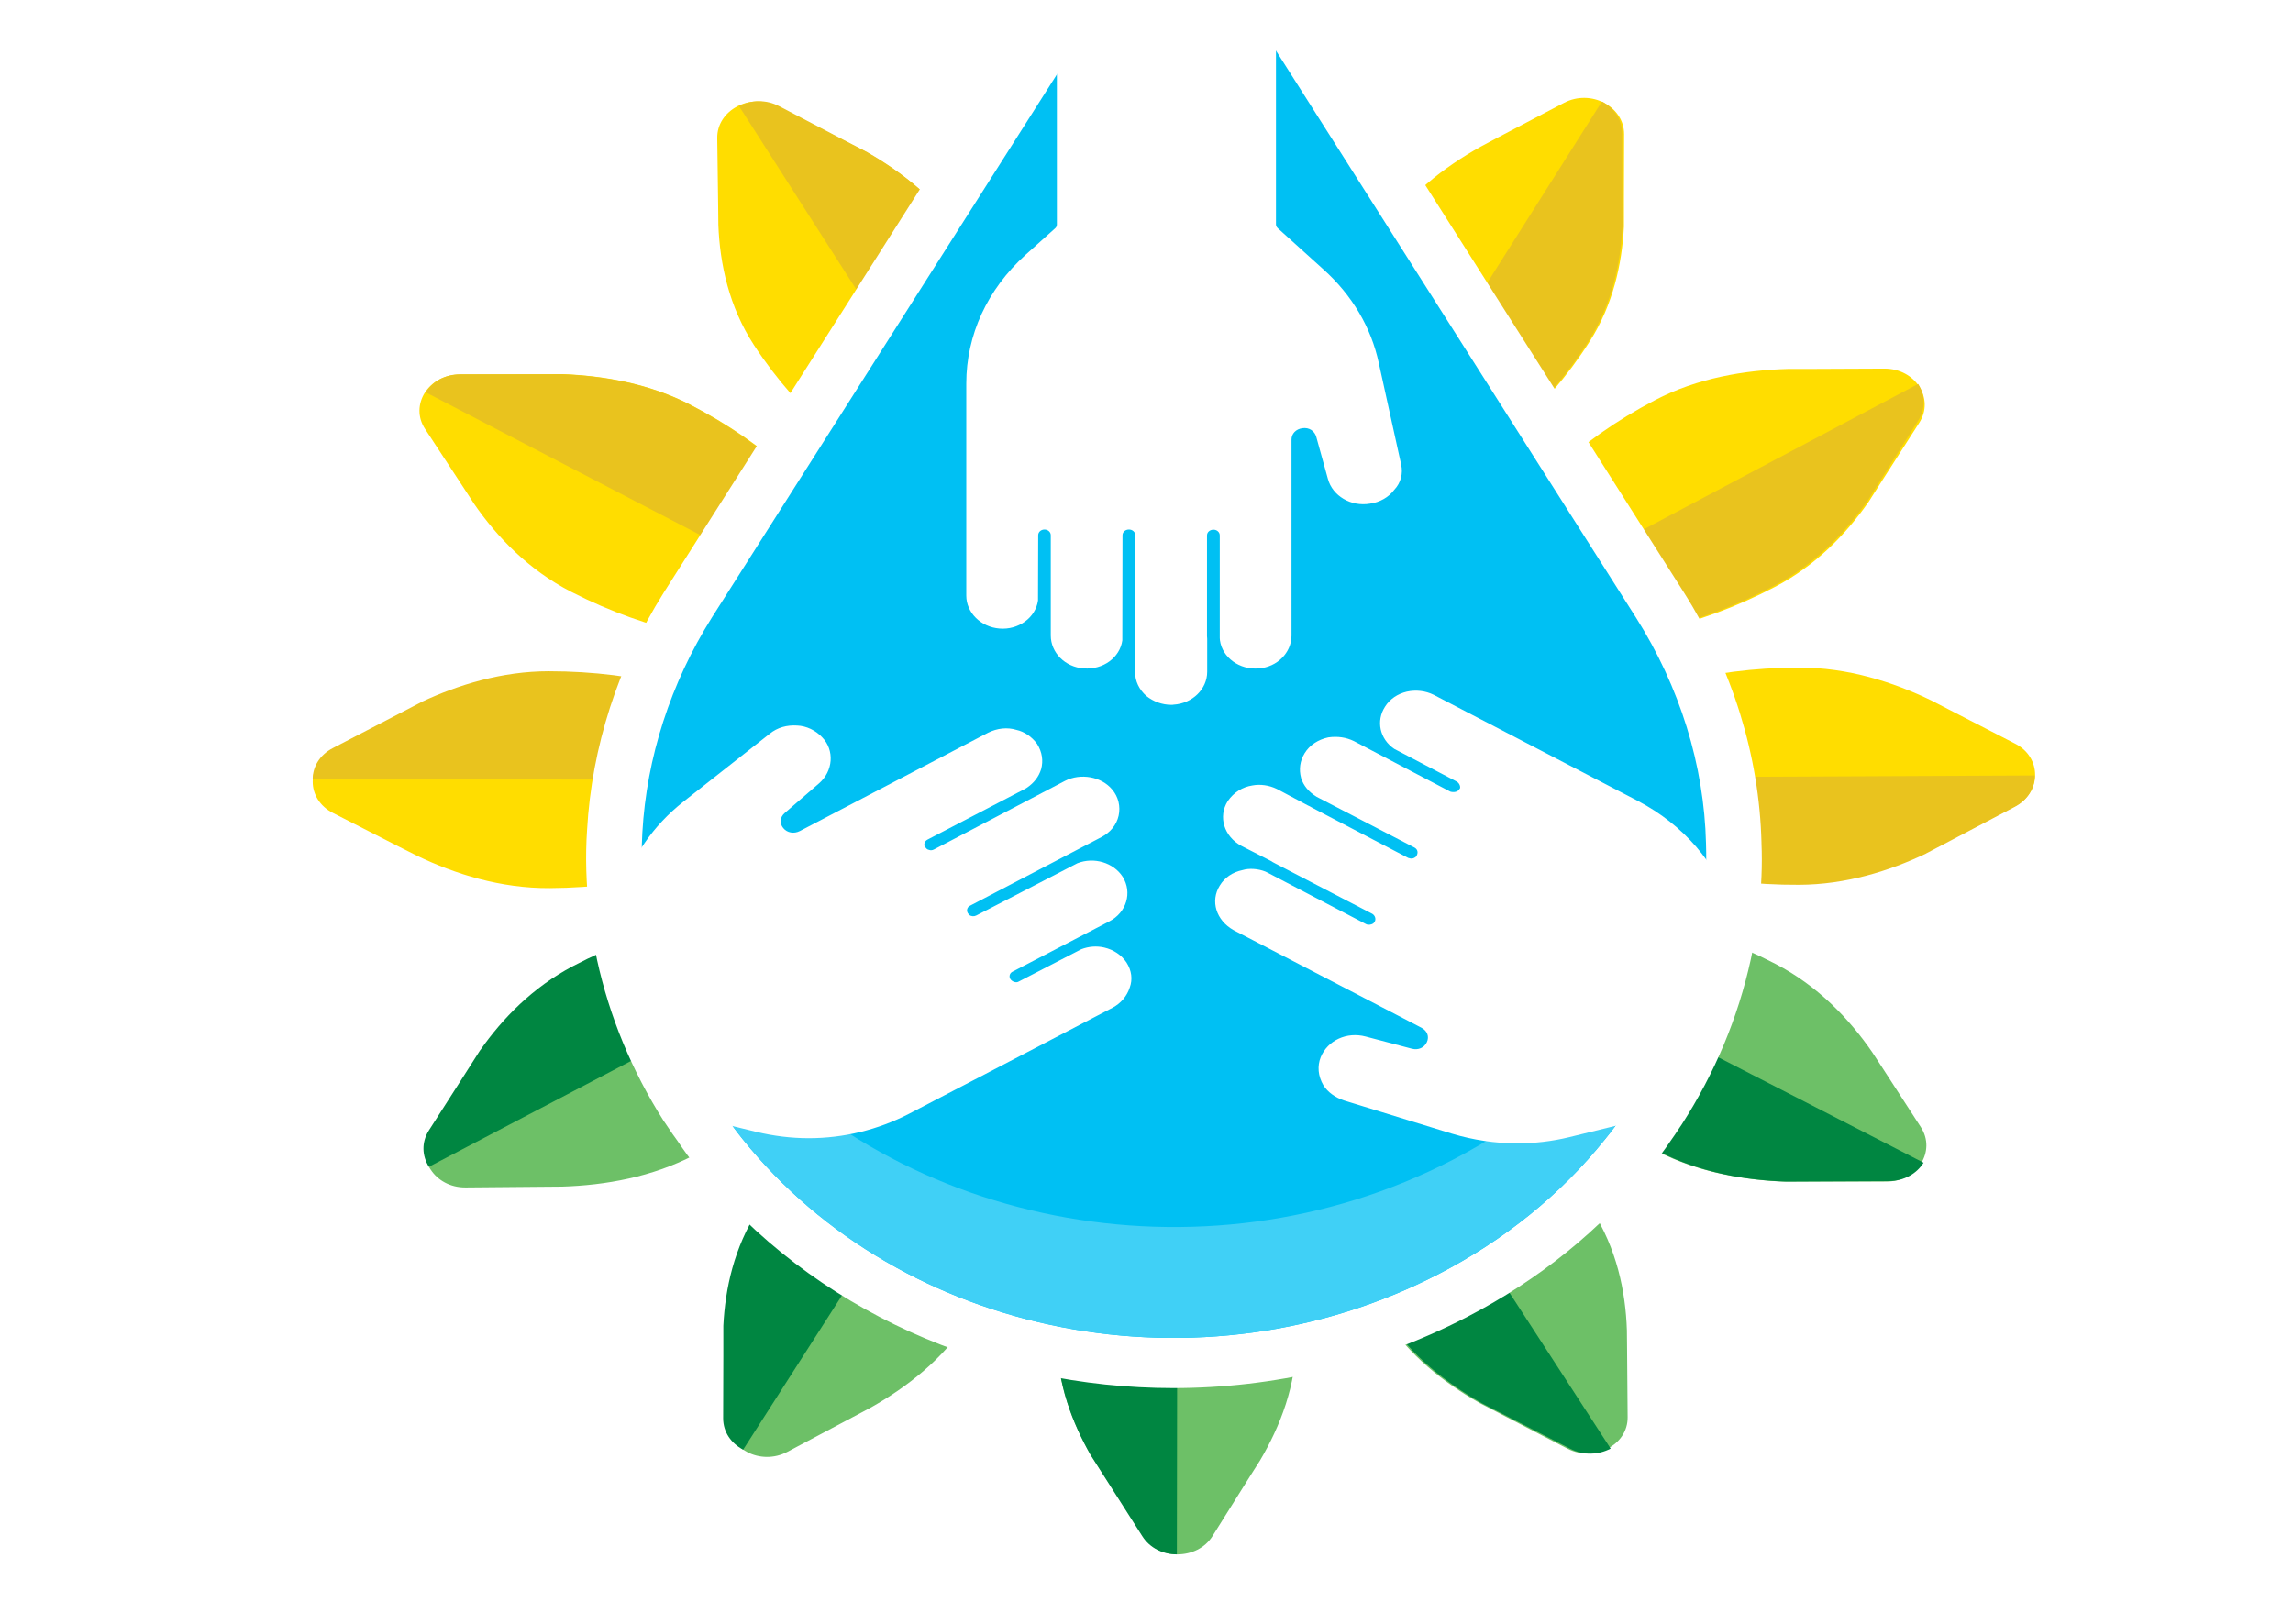 <?xml version="1.0" encoding="UTF-8" standalone="no"?>
<!-- Generator: Adobe Illustrator 23.0.2, SVG Export Plug-In . SVG Version: 6.00 Build 0)  -->

<svg
   xmlns:dc="http://purl.org/dc/elements/1.1/"
   xmlns:cc="http://creativecommons.org/ns#"
   xmlns:rdf="http://www.w3.org/1999/02/22-rdf-syntax-ns#"
   xmlns:svg="http://www.w3.org/2000/svg"
   xmlns="http://www.w3.org/2000/svg"
   xmlns:sodipodi="http://sodipodi.sourceforge.net/DTD/sodipodi-0.dtd"
   xmlns:inkscape="http://www.inkscape.org/namespaces/inkscape"
   version="1.1"
   id="Capa_1"
   x="0px"
   y="0px"
   viewBox="0 0 262.43 185.89"
   style="enable-background:new 0 0 262.43 185.89;"
   xml:space="preserve"
   sodipodi:docname="Icono-Recuros-Hidrico.svg"
   inkscape:version="0.92.3 (2405546, 2018-03-11)"><defs
   id="defs123" /><sodipodi:namedview
   pagecolor="#ffffff"
   bordercolor="#666666"
   borderopacity="1"
   objecttolerance="10"
   gridtolerance="10"
   guidetolerance="10"
   inkscape:pageopacity="0"
   inkscape:pageshadow="2"
   inkscape:window-width="1920"
   inkscape:window-height="1005"
   id="namedview121"
   showgrid="false"
   inkscape:zoom="1.269568"
   inkscape:cx="131.215"
   inkscape:cy="92.945"
   inkscape:window-x="-9"
   inkscape:window-y="-9"
   inkscape:window-maximized="1"
   inkscape:current-layer="Capa_1" />
<style
   type="text/css"
   id="style2">
	.st0{fill:#606060;}
	.st1{fill:#FFFFFF;}
	.st2{fill:#F2F2F2;}
	.st3{opacity:0.06;}
	.st4{fill:#231F20;}
	.st5{fill:#1E120D;}
	.st6{fill:url(#SVGID_1_);}
	.st7{fill:#7CB542;}
	.st8{fill:#117B3D;}
	.st9{fill:#68AB62;}
	.st10{fill:#8DC63F;}
	.st11{fill:none;stroke:#117B3D;stroke-width:5;stroke-miterlimit:10;}
	.st12{fill:none;stroke:#117B3D;stroke-width:5;stroke-linecap:round;stroke-linejoin:round;stroke-miterlimit:10;}
	.st13{fill:#005DA4;}
	.st14{opacity:0.82;fill:#0086C8;}
	.st15{fill:#6DC067;}
	.st16{fill:#008641;}
	.st17{fill:#25A6DD;}
	.st18{font-family:'MyriadPro-Regular';}
	.st19{font-size:20px;}
	.st20{fill:#FFDD00;}
	.st21{fill:#E9C31E;}
	.st22{fill:#00C0F3;}
	.st23{fill:#40D0F6;}
	.st24{fill:#8ED8F8;stroke:#FFFFFF;stroke-width:3.32;stroke-miterlimit:10;}
	.st25{fill:#80A9BC;stroke:#FFFFFF;stroke-width:7.486;stroke-linecap:round;stroke-linejoin:round;stroke-miterlimit:10;}
	.st26{fill:#BAD2ED;}
	.st27{fill:#80A9BC;}
	.st28{fill:#ED1C24;stroke:#FFFFFF;stroke-width:4.678;stroke-miterlimit:10;}
	.st29{fill:#F99D1C;}
	.st30{fill:#F37021;}
	.st31{fill:#CCCCCC;}
	.st32{fill:#FFD0A1;}
	.st33{fill:#F8B77F;}
	.st34{opacity:0.06;clip-path:url(#SVGID_3_);fill:#231F20;}
	.st35{fill:url(#SVGID_4_);}
	.st36{fill:none;stroke:#008641;stroke-width:4.202;stroke-linecap:round;stroke-linejoin:round;stroke-miterlimit:10;}
	.st37{fill:none;stroke:#00C0F3;stroke-width:4.202;stroke-linecap:round;stroke-linejoin:round;stroke-miterlimit:10;}
	.st38{fill:none;stroke:#F37021;stroke-width:2.577;stroke-linecap:round;stroke-linejoin:round;stroke-miterlimit:10;}
	.st39{fill:none;stroke:#00C0F3;stroke-width:3.74;stroke-linecap:round;stroke-linejoin:round;stroke-miterlimit:10;}
	.st40{fill:none;stroke:#00C0F3;stroke-width:2.17;stroke-linecap:round;stroke-linejoin:round;stroke-miterlimit:10;}
	.st41{fill:none;stroke:#00C0F3;stroke-width:1.781;stroke-linecap:round;stroke-linejoin:round;stroke-miterlimit:10;}
	.st42{fill:none;stroke:#F37021;stroke-width:3.922;stroke-linecap:round;stroke-linejoin:round;stroke-miterlimit:10;}
	.st43{fill:none;stroke:#008641;stroke-width:3.74;stroke-linecap:round;stroke-linejoin:round;stroke-miterlimit:10;}
	.st44{clip-path:url(#SVGID_6_);}
	.st45{fill:url(#SVGID_7_);}
	.st46{opacity:0.06;clip-path:url(#SVGID_9_);}
	.st47{fill:url(#SVGID_10_);}
	.st48{fill:#8ED8F8;}
	.st49{fill:#ED1C24;}
	.st50{opacity:0.06;clip-path:url(#SVGID_12_);fill:#231F20;}
	.st51{clip-path:url(#SVGID_12_);}
	.st52{opacity:0.06;fill:#231F20;}
	.st53{fill:url(#SVGID_13_);}
	.st54{fill:#E5B365;}
</style>
<rect
   x="0"
   y="0"
   class="st1"
   width="262.43"
   height="185.89"
   id="rect4" />


<g
   id="g118"
   transform="matrix(2.116,0,0,1.911,-143.288,-38.563)">
	<g
   id="g84">
		<path
   class="st20"
   d="m 137.68,32.89 c 0,4.86 -1.33,9.1 -3.29,11.33 -0.68,0.77 -1.95,0.47 -2.22,-0.52 -0.24,-0.85 -0.59,-1.67 -0.99,-1.66 -0.32,0.01 -0.63,0.82 -0.86,1.68 -0.27,1 -1.54,1.32 -2.23,0.54 -1.99,-2.22 -3.33,-6.48 -3.33,-11.38 0,-2.65 0.88,-5.11 1.99,-7.17 l 0.55,-0.96 2.04,-3.56 c 0.42,-0.72 1.15,-1.09 1.88,-1.09 h 0.01 c 0.73,0 1.45,0.37 1.86,1.09 l 1.88,3.27 0.88,1.53 c 0,0 0,0.01 0.01,0.01 1.02,2.01 1.82,4.36 1.82,6.89 z"
   id="path16"
   inkscape:connector-curvature="0"
   style="fill:#ffdd00" />
		<path
   class="st20"
   d="m 153.7,40.63 c -2.43,4.21 -5.69,7.22 -8.51,8.18 -0.97,0.33 -1.92,-0.56 -1.66,-1.56 0.22,-0.86 0.32,-1.74 -0.03,-1.93 -0.28,-0.16 -0.96,0.4 -1.59,1.03 -0.73,0.74 -1.99,0.37 -2.2,-0.64 -0.61,-2.91 0.35,-7.28 2.8,-11.53 1.32,-2.3 3.31,-3.99 5.3,-5.22 l 0.95,-0.56 3.55,-2.06 c 0.72,-0.42 1.54,-0.37 2.17,0 l 0.01,0.01 c 0.63,0.37 1.07,1.04 1.07,1.87 l -0.01,3.77 v 1.77 c 0,0 0,0.01 0,0.01 -0.11,2.24 -0.59,4.67 -1.85,6.86 z"
   id="path18"
   inkscape:connector-curvature="0"
   style="fill:#ffdd00" />
		<path
   class="st20"
   d="m 163.71,55.34 c -4.21,2.44 -8.54,3.42 -11.46,2.83 -1,-0.2 -1.38,-1.45 -0.66,-2.18 0.62,-0.63 1.15,-1.34 0.94,-1.69 -0.17,-0.28 -1.03,-0.13 -1.89,0.1 -1,0.27 -1.91,-0.67 -1.59,-1.66 0.92,-2.83 3.94,-6.14 8.18,-8.59 2.29,-1.33 4.87,-1.8 7.2,-1.87 h 1.11 l 4.1,-0.02 c 0.84,0 1.52,0.45 1.88,1.08 l 0.01,0.01 c 0.36,0.63 0.41,1.44 -0.01,2.16 l -1.89,3.26 -0.88,1.53 c 0,0 -0.01,0.01 -0.01,0.01 -1.21,1.9 -2.84,3.77 -5.03,5.03 z"
   id="path20"
   inkscape:connector-curvature="0"
   style="fill:#ffdd00" />
		<path
   class="st20"
   d="m 165.04,73.09 c -4.86,0.01 -9.1,-1.31 -11.34,-3.26 -0.77,-0.67 -0.47,-1.95 0.51,-2.22 0.85,-0.24 1.66,-0.59 1.66,-0.99 -0.01,-0.32 -0.83,-0.63 -1.69,-0.86 -1,-0.26 -1.32,-1.53 -0.55,-2.23 2.21,-1.99 6.48,-3.35 11.38,-3.36 2.65,-0.01 5.12,0.87 7.17,1.97 l 0.96,0.55 3.56,2.03 c 0.73,0.41 1.09,1.14 1.09,1.87 v 0.01 c 0,0.73 -0.36,1.45 -1.08,1.87 l -3.27,1.88 -1.53,0.88 c 0,0 -0.01,0 -0.01,0.01 -1.98,1.04 -4.33,1.84 -6.86,1.85 z"
   id="path22"
   inkscape:connector-curvature="0"
   style="fill:#ffdd00" />
		<path
   class="st15"
   d="m 157.33,89.13 c -4.22,-2.42 -7.24,-5.68 -8.2,-8.49 -0.33,-0.97 0.56,-1.92 1.55,-1.67 0.86,0.22 1.74,0.32 1.93,-0.04 0.16,-0.28 -0.4,-0.96 -1.03,-1.58 -0.74,-0.73 -0.38,-1.99 0.64,-2.2 2.91,-0.62 7.28,0.33 11.53,2.77 2.3,1.32 4,3.31 5.23,5.29 l 0.56,0.95 2.07,3.54 c 0.42,0.72 0.37,1.53 0.01,2.17 l -0.01,0.01 c -0.36,0.63 -1.04,1.07 -1.87,1.08 h -3.77 -1.77 c 0,0 -0.01,0 -0.01,0 -2.23,-0.1 -4.67,-0.58 -6.86,-1.83 z"
   id="path24"
   inkscape:connector-curvature="0"
   style="fill:#6dc067" />
		<path
   class="st15"
   d="m 142.65,99.17 c -2.45,-4.2 -3.43,-8.53 -2.86,-11.45 0.2,-1.01 1.45,-1.39 2.18,-0.67 0.63,0.62 1.34,1.14 1.69,0.93 0.27,-0.17 0.13,-1.03 -0.1,-1.89 -0.27,-1 0.66,-1.91 1.65,-1.59 2.83,0.92 6.14,3.93 8.61,8.16 1.33,2.29 1.82,4.86 1.89,7.2 l 0.01,1.11 0.03,4.1 c 0.01,0.84 -0.44,1.52 -1.08,1.88 l -0.01,0.01 c -0.63,0.36 -1.44,0.41 -2.16,0 l -3.27,-1.88 -1.53,-0.88 c 0,0 -0.01,-0.01 -0.01,-0.01 -1.9,-1.2 -3.77,-2.84 -5.04,-5.02 z"
   id="path26"
   inkscape:connector-curvature="0"
   style="fill:#6dc067" />
		<path
   class="st15"
   d="m 124.9,100.54 c -0.02,-4.86 1.29,-9.11 3.24,-11.35 0.67,-0.77 1.94,-0.48 2.22,0.51 0.24,0.85 0.59,1.66 1,1.65 0.32,-0.01 0.63,-0.83 0.85,-1.69 0.26,-1 1.53,-1.32 2.23,-0.55 2,2.21 3.36,6.47 3.38,11.37 0.01,2.65 -0.85,5.12 -1.95,7.18 l -0.55,0.96 -2.02,3.57 c -0.41,0.73 -1.14,1.09 -1.87,1.1 h -0.01 c -0.73,0 -1.45,-0.36 -1.87,-1.08 l -1.89,-3.26 -0.89,-1.53 c 0,0 0,-0.01 -0.01,-0.01 -1.04,-1.99 -1.85,-4.34 -1.86,-6.87 z"
   id="path28"
   inkscape:connector-curvature="0"
   style="fill:#6dc067" />
		<path
   class="st15"
   d="m 108.85,92.87 c 2.41,-4.22 5.66,-7.25 8.47,-8.21 0.97,-0.33 1.92,0.56 1.67,1.55 -0.22,0.86 -0.32,1.74 0.04,1.93 0.28,0.15 0.96,-0.4 1.58,-1.04 0.73,-0.74 1.99,-0.38 2.21,0.63 0.63,2.91 -0.32,7.28 -2.75,11.54 -1.31,2.3 -3.3,4.01 -5.28,5.24 l -0.95,0.56 -3.54,2.08 c -0.72,0.42 -1.53,0.38 -2.17,0.01 l -0.01,-0.01 c -0.63,-0.36 -1.08,-1.04 -1.08,-1.87 l -0.01,-3.77 v -1.77 c 0,0 0,-0.01 0,-0.01 0.09,-2.23 0.57,-4.67 1.82,-6.86 z"
   id="path30"
   inkscape:connector-curvature="0"
   style="fill:#6dc067" />
		<path
   class="st15"
   d="m 98.77,78.2 c 4.2,-2.46 8.52,-3.45 11.44,-2.89 1.01,0.2 1.39,1.44 0.67,2.18 -0.62,0.64 -1.14,1.35 -0.93,1.69 0.17,0.27 1.03,0.13 1.89,-0.11 1,-0.28 1.91,0.66 1.6,1.65 -0.91,2.84 -3.91,6.15 -8.14,8.63 -2.29,1.34 -4.86,1.83 -7.19,1.91 L 97,91.27 92.9,91.31 c -0.84,0.01 -1.52,-0.44 -1.89,-1.07 L 91,90.23 c -0.36,-0.63 -0.42,-1.44 0,-2.16 l 1.88,-3.27 0.88,-1.53 c 0,0 0.01,-0.01 0.01,-0.01 1.19,-1.91 2.82,-3.78 5,-5.06 z"
   id="path32"
   inkscape:connector-curvature="0"
   style="fill:#6dc067" />
		<path
   class="st20"
   d="m 97.36,60.46 c 4.86,-0.03 9.11,1.26 11.35,3.21 0.77,0.67 0.48,1.94 -0.5,2.22 -0.85,0.24 -1.66,0.6 -1.65,1 0.01,0.32 0.83,0.63 1.69,0.85 1,0.26 1.33,1.53 0.56,2.23 -2.2,2 -6.46,3.38 -11.36,3.41 -2.65,0.02 -5.12,-0.84 -7.18,-1.94 L 89.3,70.9 85.73,68.88 C 85,68.47 84.63,67.74 84.63,67.01 V 67 c 0,-0.73 0.36,-1.45 1.08,-1.87 l 3.26,-1.9 1.53,-0.89 c 0,0 0.01,0 0.01,-0.01 1.98,-1.04 4.33,-1.85 6.85,-1.87 z"
   id="path34"
   inkscape:connector-curvature="0"
   style="fill:#ffdd00" />
		<path
   class="st20"
   d="m 105,44.39 c 4.23,2.4 7.26,5.64 8.23,8.45 0.34,0.97 -0.55,1.93 -1.55,1.68 -0.86,-0.22 -1.74,-0.31 -1.93,0.04 -0.15,0.28 0.41,0.96 1.04,1.58 0.74,0.73 0.39,1.99 -0.63,2.21 -2.91,0.63 -7.28,-0.3 -11.55,-2.72 -2.3,-1.31 -4.02,-3.29 -5.25,-5.27 L 92.8,49.41 90.71,45.88 C 90.28,45.16 90.33,44.35 90.69,43.71 L 90.7,43.7 c 0.36,-0.63 1.03,-1.08 1.87,-1.08 l 3.77,-0.02 1.77,-0.01 c 0,0 0.01,0 0.01,0 2.24,0.09 4.68,0.56 6.88,1.8 z"
   id="path36"
   inkscape:connector-curvature="0"
   style="fill:#ffdd00" />
		<path
   class="st20"
   d="m 119.64,34.28 c 2.46,4.19 3.47,8.52 2.91,11.44 -0.19,1.01 -1.44,1.39 -2.18,0.68 -0.64,-0.62 -1.35,-1.14 -1.69,-0.93 -0.27,0.17 -0.13,1.03 0.11,1.89 0.28,1 -0.66,1.91 -1.65,1.6 -2.84,-0.9 -6.16,-3.9 -8.65,-8.12 -1.34,-2.28 -1.84,-4.85 -1.92,-7.19 l -0.01,-1.1 -0.05,-4.1 c -0.01,-0.84 0.44,-1.52 1.07,-1.89 l 0.01,-0.01 c 0.63,-0.36 1.43,-0.42 2.16,-0.01 l 3.28,1.87 1.53,0.87 c 0,0 0.01,0.01 0.01,0.01 1.91,1.19 3.79,2.81 5.07,4.99 z"
   id="path38"
   inkscape:connector-curvature="0"
   style="fill:#ffdd00" />
		<path
   class="st21"
   d="m 131.21,20.11 h 0.01 c 0.73,0 1.45,0.37 1.86,1.09 l 1.88,3.27 0.88,1.53 c 0,0 0,0.01 0.01,0.01 1.03,1.99 1.83,4.35 1.83,6.87 0,4.86 -1.33,9.1 -3.29,11.33 -0.68,0.77 -1.95,0.47 -2.22,-0.52 -0.24,-0.85 -0.59,-1.67 -0.99,-1.66 z"
   id="path40"
   inkscape:connector-curvature="0"
   style="fill:#e9c31e" />
		<path
   class="st16"
   d="m 131.37,113.29 h -0.01 c -0.73,0 -1.45,-0.37 -1.86,-1.09 l -1.88,-3.27 -0.88,-1.53 c 0,0 0,-0.01 -0.01,-0.01 -1.03,-1.99 -1.83,-4.35 -1.83,-6.87 0,-4.86 1.33,-9.1 3.29,-11.33 0.68,-0.77 1.95,-0.47 2.22,0.52 0.24,0.85 0.59,1.67 0.99,1.66 z"
   id="path42"
   inkscape:connector-curvature="0"
   style="fill:#008641" />
		<g
   id="g46">
			<path
   class="st21"
   d="m 154.36,26.26 0.01,0.01 c 0.63,0.36 1.08,1.04 1.08,1.87 l 0.01,3.77 0.01,1.77 c 0,0 0,0.01 0,0.01 -0.09,2.24 -0.56,4.68 -1.81,6.88 -2.41,4.22 -5.66,7.25 -8.47,8.22 -0.97,0.33 -1.92,-0.55 -1.67,-1.55 0.22,-0.86 0.31,-1.74 -0.04,-1.93 z"
   id="path44"
   inkscape:connector-curvature="0"
   style="fill:#e9c31e" />
		</g>
		<g
   id="g50">
			<path
   class="st21"
   d="m 171.46,43.18 0.01,0.01 c 0.36,0.63 0.42,1.43 0.01,2.16 l -1.87,3.28 -0.87,1.53 c 0,0 -0.01,0.01 -0.01,0.01 -1.19,1.9 -2.82,3.78 -4.99,5.06 -4.19,2.47 -8.51,3.48 -11.43,2.92 -1.01,-0.19 -1.39,-1.44 -0.68,-2.18 0.62,-0.64 1.14,-1.35 0.93,-1.7 z"
   id="path48"
   inkscape:connector-curvature="0"
   style="fill:#e9c31e" />
		</g>
		<g
   id="g54">
			<path
   class="st21"
   d="m 177.77,66.63 v 0.01 c 0,0.73 -0.36,1.45 -1.08,1.87 l -3.26,1.9 -1.53,0.89 c 0,0 -0.01,0 -0.01,0.01 -1.99,1.05 -4.34,1.86 -6.86,1.87 -4.86,0.03 -9.11,-1.27 -11.35,-3.22 -0.77,-0.67 -0.48,-1.94 0.5,-2.22 0.85,-0.24 1.66,-0.6 1.65,-1 z"
   id="path52"
   inkscape:connector-curvature="0"
   style="fill:#e9c31e" />
		</g>
		<g
   id="g58">
			<path
   class="st16"
   d="m 171.76,89.83 -0.01,0.01 c -0.36,0.63 -1.03,1.08 -1.86,1.09 l -3.77,0.02 -1.77,0.01 c 0,0 -0.01,0 -0.01,0 -2.24,-0.08 -4.69,-0.55 -6.88,-1.79 -4.23,-2.4 -7.27,-5.64 -8.24,-8.45 -0.34,-0.97 0.55,-1.93 1.55,-1.68 0.86,0.21 1.74,0.31 1.93,-0.05 z"
   id="path56"
   inkscape:connector-curvature="0"
   style="fill:#008641" />
		</g>
		<g
   id="g62">
			<path
   class="st16"
   d="m 154.83,106.95 -0.01,0.01 c -0.63,0.36 -1.43,0.42 -2.16,0.01 l -3.28,-1.87 -1.53,-0.87 c 0,0 -0.01,-0.01 -0.01,-0.01 -1.9,-1.2 -3.78,-2.82 -5.06,-5 -2.46,-4.19 -3.47,-8.52 -2.91,-11.44 0.19,-1.01 1.44,-1.39 2.18,-0.68 0.64,0.62 1.35,1.14 1.69,0.93 z"
   id="path60"
   inkscape:connector-curvature="0"
   style="fill:#008641" />
		</g>
		<g
   id="g66">
			<path
   class="st16"
   d="m 107.91,107.02 -0.01,-0.01 c -0.63,-0.37 -1.07,-1.04 -1.07,-1.87 l 0.01,-3.77 V 99.6 c 0,0 0,-0.01 0,-0.01 0.1,-2.24 0.59,-4.68 1.85,-6.87 2.43,-4.21 5.7,-7.22 8.51,-8.17 0.97,-0.33 1.92,0.57 1.66,1.56 -0.22,0.86 -0.32,1.74 0.03,1.93 z"
   id="path64"
   inkscape:connector-curvature="0"
   style="fill:#008641" />
		</g>
		<g
   id="g70">
			<path
   class="st16"
   d="m 90.92,90.07 -0.01,-0.01 c -0.36,-0.63 -0.41,-1.44 0,-2.16 l 1.89,-3.27 0.88,-1.53 c 0,0 0.01,-0.01 0.01,-0.01 1.2,-1.9 2.84,-3.77 5.02,-5.04 4.2,-2.44 8.53,-3.43 11.45,-2.85 1,0.2 1.39,1.45 0.67,2.18 -0.62,0.63 -1.14,1.34 -0.94,1.69 z"
   id="path68"
   inkscape:connector-curvature="0"
   style="fill:#008641" />
		</g>
		<g
   id="g74">
			<path
   class="st21"
   d="m 84.63,66.86 v -0.01 c 0,-0.73 0.37,-1.45 1.09,-1.86 l 3.27,-1.88 1.53,-0.88 c 0,0 0.01,0 0.01,-0.01 1.99,-1.03 4.35,-1.83 6.87,-1.83 4.86,0 9.1,1.32 11.33,3.28 0.77,0.68 0.47,1.95 -0.52,2.22 -0.85,0.24 -1.66,0.59 -1.66,0.99 z"
   id="path72"
   inkscape:connector-curvature="0"
   style="fill:#e9c31e" />
		</g>
		<g
   id="g78">
			<path
   class="st21"
   d="m 90.74,43.68 0.01,-0.01 c 0.37,-0.63 1.04,-1.07 1.87,-1.07 h 3.77 1.77 c 0,0 0.01,0 0.01,0 2.24,0.1 4.68,0.58 6.87,1.83 4.22,2.42 7.23,5.68 8.19,8.49 0.33,0.97 -0.56,1.92 -1.55,1.67 -0.86,-0.22 -1.74,-0.32 -1.93,0.03 z"
   id="path76"
   inkscape:connector-curvature="0"
   style="fill:#e9c31e" />
		</g>
		<g
   id="g82">
			<path
   class="st21"
   d="m 107.69,26.54 0.01,-0.01 c 0.63,-0.36 1.44,-0.41 2.16,0.01 l 3.26,1.89 1.53,0.88 c 0,0 0.01,0.01 0.01,0.01 1.89,1.21 3.76,2.84 5.03,5.03 2.44,4.2 3.42,8.54 2.84,11.45 -0.2,1 -1.45,1.38 -2.18,0.67 -0.63,-0.62 -1.34,-1.15 -1.69,-0.94 z"
   id="path80"
   inkscape:connector-curvature="0"
   style="fill:#e9c31e" />
		</g>
	</g>
	<path
   class="st22"
   d="m 161.49,70.68 v 0.01 c 0.04,1.32 -0.01,2.62 -0.14,3.93 -0.09,0.91 -0.23,1.83 -0.41,2.73 v 0.01 c -0.65,3.31 -1.86,6.5 -3.56,9.43 -0.01,0.01 -0.01,0.01 -0.01,0.01 -0.19,0.32 -0.38,0.63 -0.58,0.94 -0.32,0.53 -0.67,1.05 -1.04,1.55 -2.45,3.38 -5.62,6.29 -9.46,8.49 -13.57,7.78 -30.64,3.91 -39.61,-8.49 -0.37,-0.5 -0.71,-1.02 -1.03,-1.55 -0.21,-0.31 -0.4,-0.62 -0.59,-0.94 -0.06,-0.08 -0.09,-0.15 -0.14,-0.23 -1.68,-2.93 -2.81,-6.03 -3.43,-9.19 -0.18,-0.91 -0.31,-1.83 -0.4,-2.74 -0.17,-1.55 -0.21,-3.12 -0.12,-4.67 0.24,-4.76 1.6,-9.41 3.95,-13.55 l 18.21,-31.75 1.79,-3.13 1.11,-1.93 1.11,-1.93 2.26,-3.93 c 0.81,-1.41 2.84,-1.41 3.65,0 l 1.48,2.59 1.11,1.94 1.11,1.93 1.79,3.12 18.97,33.09 c 2.57,4.51 3.87,9.4 3.98,14.26 z"
   id="path86"
   inkscape:connector-curvature="0"
   style="fill:#00c0f3" />
	<path
   class="st1"
   d="M 158.8,55.68 134.34,13.01 c -0.65,-1.13 -1.82,-1.8 -3.13,-1.8 -1.31,0 -2.47,0.67 -3.13,1.8 l -24.47,42.68 c -2.46,4.33 -3.89,9.25 -4.14,14.2 -0.1,1.61 -0.05,3.26 0.12,4.9 0.1,0.97 0.24,1.94 0.42,2.89 0.67,3.39 1.88,6.64 3.6,9.64 l 0.07,0.11 c 0.04,0.06 0.07,0.12 0.11,0.18 0.2,0.33 0.39,0.65 0.57,0.91 0.35,0.58 0.72,1.14 1.1,1.66 6.18,8.53 15.84,13.15 25.72,13.15 5.4,0 10.86,-1.38 15.85,-4.24 3.95,-2.26 7.29,-5.26 9.93,-8.91 0.42,-0.58 0.79,-1.12 1.09,-1.62 0.18,-0.27 0.34,-0.55 0.51,-0.83 l 0.11,-0.18 c 1.8,-3.09 3.05,-6.41 3.74,-9.89 l 0.03,-0.16 c 0.19,-0.98 0.32,-1.87 0.4,-2.73 0.15,-1.44 0.2,-2.79 0.15,-4.08 v -0.04 c -0.12,-5.21 -1.57,-10.38 -4.19,-14.97 z m -56.34,14.37 c 0.23,-4.5 1.53,-8.95 3.76,-12.88 l 24.47,-42.66 c 0.15,-0.26 0.39,-0.3 0.52,-0.3 0.13,0 0.38,0.04 0.53,0.3 l 24.46,42.66 c 2.37,4.15 3.69,8.84 3.79,13.55 v 0.02 c 0.02,0.71 0.02,1.42 -0.02,2.16 0,0 0,0 0,0.01 -0.02,0.51 -0.06,1.03 -0.11,1.57 -0.08,0.8 -0.21,1.65 -0.39,2.59 l -0.02,0.12 c -0.62,3.04 -1.72,5.97 -3.28,8.69 l -0.1,0.17 c -0.18,0.3 -0.36,0.6 -0.56,0.92 -0.28,0.45 -0.6,0.94 -0.98,1.45 -2.39,3.3 -5.42,6.02 -8.99,8.07 -12.82,7.34 -29,3.87 -37.66,-8.08 -0.33,-0.45 -0.65,-0.93 -0.99,-1.5 -0.2,-0.29 -0.37,-0.57 -0.54,-0.86 l -0.06,-0.11 c -0.03,-0.05 -0.06,-0.1 -0.1,-0.15 -1.54,-2.71 -2.63,-5.63 -3.23,-8.69 -0.17,-0.85 -0.3,-1.73 -0.38,-2.62 -0.06,-0.49 -0.1,-0.99 -0.12,-1.48 0,-0.01 0,-0.02 0,-0.02 -0.05,-0.98 -0.05,-1.96 0,-2.93 z"
   id="path88"
   inkscape:connector-curvature="0"
   style="fill:#ffffff" />
	<path
   class="st23"
   d="m 159.97,72.91 c -0.02,0.51 -0.06,1.03 -0.11,1.57 -0.08,0.8 -0.21,1.65 -0.39,2.59 l -0.02,0.12 c -0.62,3.04 -1.72,5.97 -3.28,8.69 l -0.1,0.17 c -0.18,0.3 -0.36,0.6 -0.56,0.92 -0.28,0.45 -0.6,0.94 -0.98,1.45 -2.39,3.3 -5.42,6.02 -8.99,8.07 -12.82,7.34 -29,3.87 -37.66,-8.08 -0.33,-0.45 -0.65,-0.93 -0.99,-1.5 -0.2,-0.29 -0.37,-0.57 -0.54,-0.86 l -0.06,-0.11 c -0.03,-0.05 -0.06,-0.1 -0.1,-0.15 -1.54,-2.71 -2.63,-5.63 -3.23,-8.69 -0.17,-0.85 -0.3,-1.73 -0.38,-2.62 -0.06,-0.49 -0.1,-0.99 -0.12,-1.48 0.63,1.86 1.44,3.69 2.45,5.45 0.06,0.08 0.09,0.16 0.15,0.23 0.18,0.32 0.37,0.63 0.58,0.94 0.32,0.54 0.67,1.06 1.03,1.55 8.98,12.4 26.04,16.27 39.61,8.49 3.84,-2.2 7.02,-5.11 9.47,-8.49 0.36,-0.49 0.72,-1.01 1.04,-1.55 0.2,-0.31 0.38,-0.62 0.57,-0.94 0,0 0,0 0.01,-0.01 1.07,-1.83 1.94,-3.76 2.6,-5.76 z"
   id="path90"
   inkscape:connector-curvature="0"
   style="fill:#40d0f6" />
	<g
   id="g116">
		<g
   id="g100">
			<g
   id="g98">
				<g
   id="g96">
					<path
   class="st1"
   d="m 142.41,48.22 c 0.04,0.23 0,0.48 -0.14,0.68 -0.13,0.2 -0.34,0.33 -0.58,0.38 -0.46,0.08 -0.91,-0.21 -1.02,-0.66 l -0.63,-2.52 c -0.22,-0.9 -1.03,-1.46 -1.95,-1.36 -0.91,0.12 -1.57,0.86 -1.57,1.78 v 11.74 c 0,0.44 -0.33,0.83 -0.76,0.87 -0.46,0.03 -0.85,-0.3 -0.91,-0.73 v -6.15 c 0,-0.8 -0.64,-1.45 -1.45,-1.45 h -0.01 c -0.8,0 -1.45,0.65 -1.45,1.45 v 6.04 c 0,0.08 0.01,0.15 0.01,0.23 v 1.9 c 0,0.44 -0.34,0.84 -0.79,0.87 -0.49,0.02 -0.9,-0.37 -0.9,-0.85 v -1.93 c 0,-0.08 0.01,-0.15 0.01,-0.23 v -6.04 c 0,-0.8 -0.65,-1.45 -1.45,-1.45 0,0 0,0 -0.01,0 -0.81,0 -1.45,0.65 -1.45,1.45 v 6.15 c -0.06,0.43 -0.44,0.76 -0.91,0.73 -0.43,-0.04 -0.76,-0.43 -0.76,-0.87 v -6.01 c 0,-0.8 -0.64,-1.45 -1.45,-1.45 -0.81,0 -1.45,0.65 -1.45,1.45 V 56 c -0.06,0.43 -0.45,0.76 -0.91,0.72 -0.44,-0.03 -0.77,-0.42 -0.77,-0.86 v -12.7 c 0,-2.6 1.04,-5.09 2.88,-6.92 l 1.6,-1.59 c 0.27,-0.28 0.42,-0.64 0.42,-1.03 v -14 l 1.11,-1.93 2.26,-3.93 c 0.81,-1.41 2.84,-1.41 3.65,0 l 1.48,2.59 1.11,1.94 v 15.33 c 0,0.39 0.15,0.75 0.42,1.03 l 2.48,2.47 c 1.37,1.37 2.31,3.11 2.68,5.02 z"
   id="path92"
   inkscape:connector-curvature="0"
   style="fill:#ffffff" />
					<path
   class="st1"
   d="m 143.5,48 -1.21,-6.08 c -0.41,-2.12 -1.44,-4.06 -2.99,-5.6 l -2.47,-2.47 c -0.07,-0.07 -0.1,-0.15 -0.1,-0.24 v -13.4 l -1.11,-1.93 -1.11,-1.94 v 17.27 c 0,0.69 0.27,1.33 0.75,1.82 l 2.47,2.47 c 1.23,1.23 2.06,2.77 2.38,4.45 l 0.46,2.37 c -0.6,-0.77 -1.57,-1.21 -2.62,-1.08 -1.47,0.19 -2.55,1.39 -2.55,2.88 v 4.17 c -0.46,-0.61 -1.2,-1 -2.03,-1 -1,0 -1.86,0.58 -2.28,1.41 -0.42,-0.83 -1.28,-1.41 -2.29,-1.41 -1,0 -1.86,0.58 -2.28,1.42 -0.42,-0.84 -1.29,-1.42 -2.29,-1.42 -0.82,0 -1.56,0.4 -2.03,1.01 v -7.54 c 0,-2.31 0.91,-4.49 2.56,-6.14 l 1.59,-1.58 c 0.49,-0.49 0.75,-1.13 0.75,-1.82 V 17.69 l -1.11,1.93 -1.11,1.93 v 12.07 c 0,0.09 -0.03,0.18 -0.1,0.24 l -1.6,1.59 c -2.06,2.06 -3.2,4.8 -3.2,7.7 v 12.71 c 0,1.02 0.79,1.88 1.79,1.97 1.03,0.1 1.96,-0.65 2.09,-1.68 l 0.01,-3.91 c 0,-0.19 0.15,-0.34 0.34,-0.34 0.19,0 0.34,0.15 0.34,0.34 v 6.01 c 0,1.02 0.77,1.89 1.78,1.97 1.05,0.09 1.96,-0.65 2.09,-1.68 l 0.01,-6.3 c 0,-0.19 0.15,-0.34 0.35,-0.34 0.19,0 0.34,0.15 0.34,0.34 l -0.01,8.2 c 0,0.54 0.22,1.05 0.61,1.43 0.37,0.33 0.85,0.53 1.35,0.53 0.04,0 0.08,0 0.12,-0.01 1.02,-0.07 1.82,-0.93 1.82,-1.97 v -1.9 c 0,-0.06 0,-0.12 -0.01,-0.23 v -6.04 c 0,-0.19 0.15,-0.34 0.35,-0.34 0.19,0 0.34,0.15 0.34,0.34 v 6.15 l 0.01,0.14 c 0.13,1.03 1.06,1.78 2.1,1.68 1,-0.08 1.77,-0.95 1.77,-1.97 V 46.51 c 0,-0.35 0.24,-0.63 0.59,-0.68 0.37,-0.06 0.66,0.17 0.75,0.52 l 0.63,2.52 c 0.25,1.02 1.25,1.67 2.27,1.48 0.54,-0.08 1.02,-0.39 1.31,-0.82 0.37,-0.43 0.49,-0.98 0.38,-1.53 z"
   id="path94"
   inkscape:connector-curvature="0"
   style="fill:#ffffff" />
				</g>
			</g>
		</g>
		<g
   id="g108">
			<g
   id="g106">
				<path
   class="st1"
   d="m 127.39,79.57 -4.64,2.67 -6.39,3.7 c -2.26,1.31 -4.9,1.66 -7.43,0.97 l -2.19,-0.59 c -0.37,-0.1 -0.76,-0.06 -1.1,0.14 l -0.6,0.34 c -0.06,-0.08 -0.09,-0.15 -0.14,-0.23 -1.68,-2.93 -2.81,-6.03 -3.43,-9.19 0.02,-0.04 0.03,-0.08 0.04,-0.12 l 0.91,-3.38 c 0.5,-1.89 1.54,-3.56 3,-4.85 l 4.68,-4.08 c 0.18,-0.15 0.41,-0.23 0.65,-0.21 0.23,0.01 0.45,0.12 0.61,0.31 0.31,0.34 0.25,0.93 -0.09,1.25 l -1.85,1.77 c -0.66,0.63 -0.74,1.63 -0.2,2.36 0.55,0.73 1.53,0.93 2.32,0.48 l 10.19,-5.89 c 0.2,-0.11 0.43,-0.14 0.64,-0.08 0.22,0.06 0.4,0.2 0.52,0.39 0.11,0.2 0.13,0.42 0.08,0.64 -0.06,0.19 -0.17,0.34 -0.33,0.46 l -5.29,3.05 c -0.46,0.28 -0.73,0.75 -0.73,1.25 0,0.25 0.07,0.5 0.2,0.73 0.01,0 0.01,0 0.01,0 0.39,0.7 1.27,0.93 1.97,0.53 l 5.22,-3.01 c 0.08,-0.04 0.14,-0.09 0.2,-0.13 l 1.65,-0.95 c 0.37,-0.21 0.86,-0.13 1.12,0.21 0.31,0.41 0.19,1 -0.24,1.24 l -1.68,0.96 c -0.07,0.03 -0.13,0.08 -0.2,0.11 l -5.22,3.02 c -0.7,0.4 -0.93,1.28 -0.53,1.98 0.06,0.09 0.12,0.18 0.19,0.27 0.28,0.29 0.66,0.46 1.06,0.46 0.25,0 0.5,-0.07 0.72,-0.2 l 5.33,-3.07 c 0.39,-0.17 0.84,-0.02 1.05,0.34 0.23,0.41 0.09,0.93 -0.31,1.16 l -1.87,1.07 c -0.07,0.03 -0.14,0.08 -0.21,0.11 l -3.15,1.82 c -0.7,0.41 -0.93,1.29 -0.52,1.99 0.25,0.43 0.73,0.73 1.25,0.73 0.24,0 0.5,-0.07 0.72,-0.2 l 3.25,-1.87 c 0.18,-0.08 0.37,-0.09 0.54,-0.04 0.22,0.06 0.4,0.2 0.51,0.39 0.26,0.44 0.12,0.96 -0.29,1.19 z"
   id="path102"
   inkscape:connector-curvature="0"
   style="fill:#ffffff" />
				<path
   class="st1"
   d="m 128.65,77.84 c -0.27,-0.45 -0.7,-0.77 -1.2,-0.9 -0.42,-0.11 -0.85,-0.07 -1.25,0.1 l -3.39,1.94 c -0.13,0.09 -0.34,0.01 -0.44,-0.14 -0.1,-0.17 -0.04,-0.38 0.12,-0.46 l 5.23,-3.01 c 0.93,-0.53 1.25,-1.73 0.72,-2.67 -0.5,-0.85 -1.55,-1.2 -2.45,-0.81 l -5.47,3.13 c -0.12,0.07 -0.27,0.06 -0.39,-0.04 -0.02,-0.04 -0.04,-0.07 -0.06,-0.09 -0.1,-0.17 -0.04,-0.38 0.12,-0.46 l 7.09,-4.1 c 0.49,-0.28 0.83,-0.74 0.94,-1.29 0.11,-0.55 -0.01,-1.13 -0.35,-1.57 -0.58,-0.77 -1.7,-1 -2.56,-0.51 l -7.07,4.1 c -0.11,0.07 -0.21,0.06 -0.27,0.03 -0.06,-0.01 -0.13,-0.04 -0.19,-0.14 l -0.06,-0.09 c -0.01,-0.04 -0.01,-0.08 -0.01,-0.1 0,-0.12 0.07,-0.23 0.18,-0.29 l 5.29,-3.05 0.1,-0.07 c 0.35,-0.27 0.62,-0.63 0.75,-1.1 0.12,-0.5 0.06,-1.01 -0.22,-1.51 -0.29,-0.44 -0.7,-0.74 -1.12,-0.84 -0.49,-0.17 -1.04,-0.1 -1.53,0.17 l -10.18,5.89 c -0.32,0.18 -0.69,0.11 -0.9,-0.18 -0.21,-0.28 -0.18,-0.65 0.08,-0.9 L 112,67.12 c 0.79,-0.74 0.86,-2.01 0.19,-2.77 -0.35,-0.42 -0.86,-0.69 -1.36,-0.71 -0.55,-0.04 -1.07,0.12 -1.48,0.49 l -4.68,4.08 c -1.64,1.44 -2.79,3.3 -3.34,5.39 l -0.28,1.04 c 0.09,0.92 0.22,1.84 0.4,2.74 0.62,3.15 1.75,6.25 3.43,9.19 0.06,0.08 0.09,0.15 0.14,0.23 0.19,0.32 0.38,0.63 0.59,0.94 l 0.58,-0.33 c 0.07,-0.04 0.15,-0.06 0.24,-0.02 l 2.19,0.59 c 0.94,0.25 1.89,0.38 2.84,0.38 1.88,0 3.74,-0.5 5.42,-1.46 l 11.02,-6.36 c 0.45,-0.27 0.77,-0.69 0.92,-1.2 0.17,-0.5 0.1,-1.03 -0.17,-1.5 z m -26.03,-0.39 0.89,-3.29 c 0.43,-1.66 1.35,-3.15 2.66,-4.29 l 1.82,-1.58 c -0.37,0.91 -0.25,1.96 0.38,2.81 0.9,1.18 2.48,1.51 3.76,0.77 l 3.61,-2.09 c -0.12,0.3 -0.19,0.63 -0.19,0.96 0,0.45 0.11,0.87 0.34,1.28 l 0.33,0.55 h 0.11 c 0.3,0.3 0.66,0.51 1.08,0.63 0.28,0.08 0.56,0.11 0.84,0.09 -0.14,0.23 -0.25,0.48 -0.33,0.75 -0.18,0.65 -0.08,1.34 0.28,1.97 0.08,0.11 0.15,0.23 0.24,0.34 l 0.09,0.1 c 0.52,0.55 1.26,0.85 2,0.81 -0.51,0.79 -0.56,1.83 -0.06,2.69 0.4,0.68 1.08,1.13 1.84,1.25 l -6.5,3.76 c -2.01,1.16 -4.35,1.47 -6.59,0.85 l -2.19,-0.58 c -0.22,-0.07 -0.44,-0.1 -0.68,-0.1 -0.3,0 -0.6,0.06 -0.87,0.17 -1.33,-2.46 -2.29,-5.1 -2.86,-7.85 z"
   id="path104"
   inkscape:connector-curvature="0"
   style="fill:#ffffff" />
			</g>
		</g>
		<g
   id="g114">
			<path
   class="st1"
   d="m 160.94,77.35 v 0.01 c -0.65,3.31 -1.86,6.5 -3.56,9.43 -0.01,0.01 -0.01,0.01 -0.01,0.01 l -0.59,-0.34 c -0.33,-0.2 -0.73,-0.24 -1.1,-0.14 l -3.39,0.91 c -1.88,0.5 -3.85,0.43 -5.7,-0.19 l -5.84,-1.99 c -0.21,-0.08 -0.4,-0.22 -0.52,-0.42 -0.12,-0.23 -0.14,-0.5 -0.06,-0.74 0.17,-0.44 0.63,-0.69 1.08,-0.55 l 2.5,0.73 c 0.89,0.25 1.78,-0.18 2.14,-1.02 0.37,-0.84 0.06,-1.78 -0.74,-2.25 l -10.17,-5.87 c -0.4,-0.24 -0.58,-0.75 -0.34,-1.16 0.11,-0.2 0.29,-0.34 0.52,-0.4 0.18,-0.06 0.37,-0.04 0.54,0.03 l 5.32,3.08 c 0.23,0.13 0.48,0.19 0.72,0.19 0.4,0 0.79,-0.17 1.07,-0.46 0.07,-0.09 0.13,-0.17 0.19,-0.27 0.4,-0.69 0.15,-1.58 -0.53,-1.98 l -5.22,-3.01 c -0.02,-0.01 -0.04,-0.02 -0.07,-0.03 -0.06,-0.03 -0.1,-0.06 -0.14,-0.09 l -1.65,-0.94 c -0.4,-0.23 -0.56,-0.76 -0.33,-1.17 0.13,-0.21 0.32,-0.35 0.56,-0.4 0.21,-0.04 0.42,0 0.61,0.1 l 1.65,0.96 c 0.02,0.01 0.03,0.02 0.06,0.03 0.04,0.02 0.1,0.06 0.14,0.09 l 5.22,3.02 c 0.23,0.13 0.49,0.2 0.73,0.2 0.4,0 0.79,-0.18 1.06,-0.48 0.08,-0.08 0.14,-0.18 0.2,-0.27 0.4,-0.7 0.15,-1.57 -0.53,-1.98 l -5.3,-3.05 c -0.17,-0.11 -0.28,-0.28 -0.33,-0.46 -0.06,-0.22 -0.02,-0.44 0.09,-0.64 0.12,-0.21 0.32,-0.35 0.56,-0.41 0.21,-0.03 0.43,0.01 0.62,0.11 l 1.84,1.07 c 0.06,0.03 0.12,0.09 0.19,0.12 l 3.17,1.83 c 0.23,0.12 0.49,0.19 0.73,0.19 0.4,0 0.79,-0.17 1.06,-0.46 0.07,-0.08 0.13,-0.17 0.2,-0.27 0.39,-0.69 0.15,-1.57 -0.53,-1.97 l -3.25,-1.88 c -0.33,-0.25 -0.44,-0.72 -0.22,-1.1 0.11,-0.19 0.29,-0.33 0.51,-0.39 0.22,-0.06 0.44,-0.02 0.64,0.09 l 4.39,2.53 0.24,0.14 2.72,1.57 3.66,2.1 c 2.27,1.32 3.88,3.43 4.56,5.95 l 0.59,2.19 c 0.01,0.04 0.02,0.08 0.04,0.1 z"
   id="path110"
   inkscape:connector-curvature="0"
   style="fill:#ffffff" />
			<path
   class="st1"
   d="M 156.31,68.16 145.26,61.8 c -0.44,-0.24 -0.95,-0.31 -1.45,-0.19 -0.5,0.13 -0.92,0.44 -1.18,0.9 -0.5,0.85 -0.29,1.94 0.5,2.53 l 3.38,1.96 c 0.15,0.1 0.21,0.31 0.17,0.41 -0.04,0.06 -0.08,0.11 -0.09,0.12 -0.11,0.12 -0.34,0.11 -0.43,0.07 l -5.22,-3.03 c -0.41,-0.22 -0.87,-0.3 -1.38,-0.22 -0.55,0.13 -1.01,0.46 -1.28,0.95 -0.25,0.45 -0.32,0.96 -0.19,1.49 0.13,0.45 0.4,0.82 0.84,1.12 l 5.29,3.04 c 0.17,0.1 0.23,0.31 0.09,0.54 -0.08,0.08 -0.17,0.12 -0.25,0.12 -0.03,0 -0.1,-0.01 -0.18,-0.04 l -5.18,-3 c -0.1,-0.07 -0.21,-0.13 -0.24,-0.14 l -1.68,-0.99 c -0.43,-0.23 -0.9,-0.3 -1.33,-0.21 -0.53,0.09 -1,0.41 -1.33,0.94 -0.53,0.93 -0.2,2.12 0.74,2.68 l 1.59,0.9 c 0.07,0.06 0.14,0.09 0.27,0.17 l 5.22,3 c 0.15,0.1 0.22,0.32 0.12,0.49 L 142,75.49 c -0.13,0.1 -0.3,0.11 -0.41,0.04 l -5.32,-3.08 -0.11,-0.06 c -0.41,-0.18 -0.89,-0.21 -1.24,-0.09 -0.53,0.12 -0.97,0.45 -1.23,0.93 -0.52,0.92 -0.2,2.08 0.75,2.67 l 10.17,5.85 c 0.31,0.19 0.42,0.53 0.28,0.86 -0.14,0.33 -0.46,0.49 -0.81,0.39 l -2.5,-0.73 c -1.02,-0.3 -2.06,0.23 -2.43,1.24 -0.19,0.53 -0.15,1.12 0.15,1.69 0.24,0.41 0.63,0.72 1.11,0.9 l 5.84,1.99 c 1.14,0.38 2.34,0.58 3.52,0.58 0.94,0 1.89,-0.12 2.82,-0.37 l 3.39,-0.92 c 0.09,-0.01 0.18,-0.01 0.25,0.03 l 0.56,0.33 c 0.2,-0.31 0.39,-0.62 0.58,-0.94 0,0 0,0 0.01,-0.01 1.7,-2.93 2.91,-6.12 3.56,-9.43 v -0.01 c 0.18,-0.91 0.32,-1.83 0.41,-2.73 -0.79,-2.73 -2.57,-5.02 -5.04,-6.46 z m 0.62,17.15 c -0.49,-0.18 -1.03,-0.2 -1.54,-0.07 L 152,86.15 c -1.66,0.44 -3.42,0.39 -5.06,-0.17 l -2.27,-0.77 c 0.97,-0.13 1.83,-0.76 2.24,-1.73 0.59,-1.36 0.09,-2.9 -1.21,-3.65 l -3.62,-2.08 c 0.58,-0.08 1.12,-0.35 1.53,-0.77 l 0.13,-0.17 c 0.08,-0.1 0.15,-0.21 0.22,-0.32 0.49,-0.85 0.43,-1.89 -0.08,-2.67 0.75,0.04 1.49,-0.27 1.99,-0.81 0.17,-0.15 0.28,-0.33 0.38,-0.49 0.5,-0.87 0.43,-1.9 -0.09,-2.68 0.75,0.04 1.51,-0.25 2.06,-0.85 0.09,-0.11 0.19,-0.23 0.32,-0.44 0.4,-0.71 0.42,-1.53 0.13,-2.22 l 6.52,3.75 c 2,1.16 3.44,3.04 4.04,5.28 l 0.55,2.05 c -0.55,2.76 -1.51,5.41 -2.85,7.9 z"
   id="path112"
   inkscape:connector-curvature="0"
   style="fill:#ffffff" />
		</g>
	</g>
</g>
</svg>